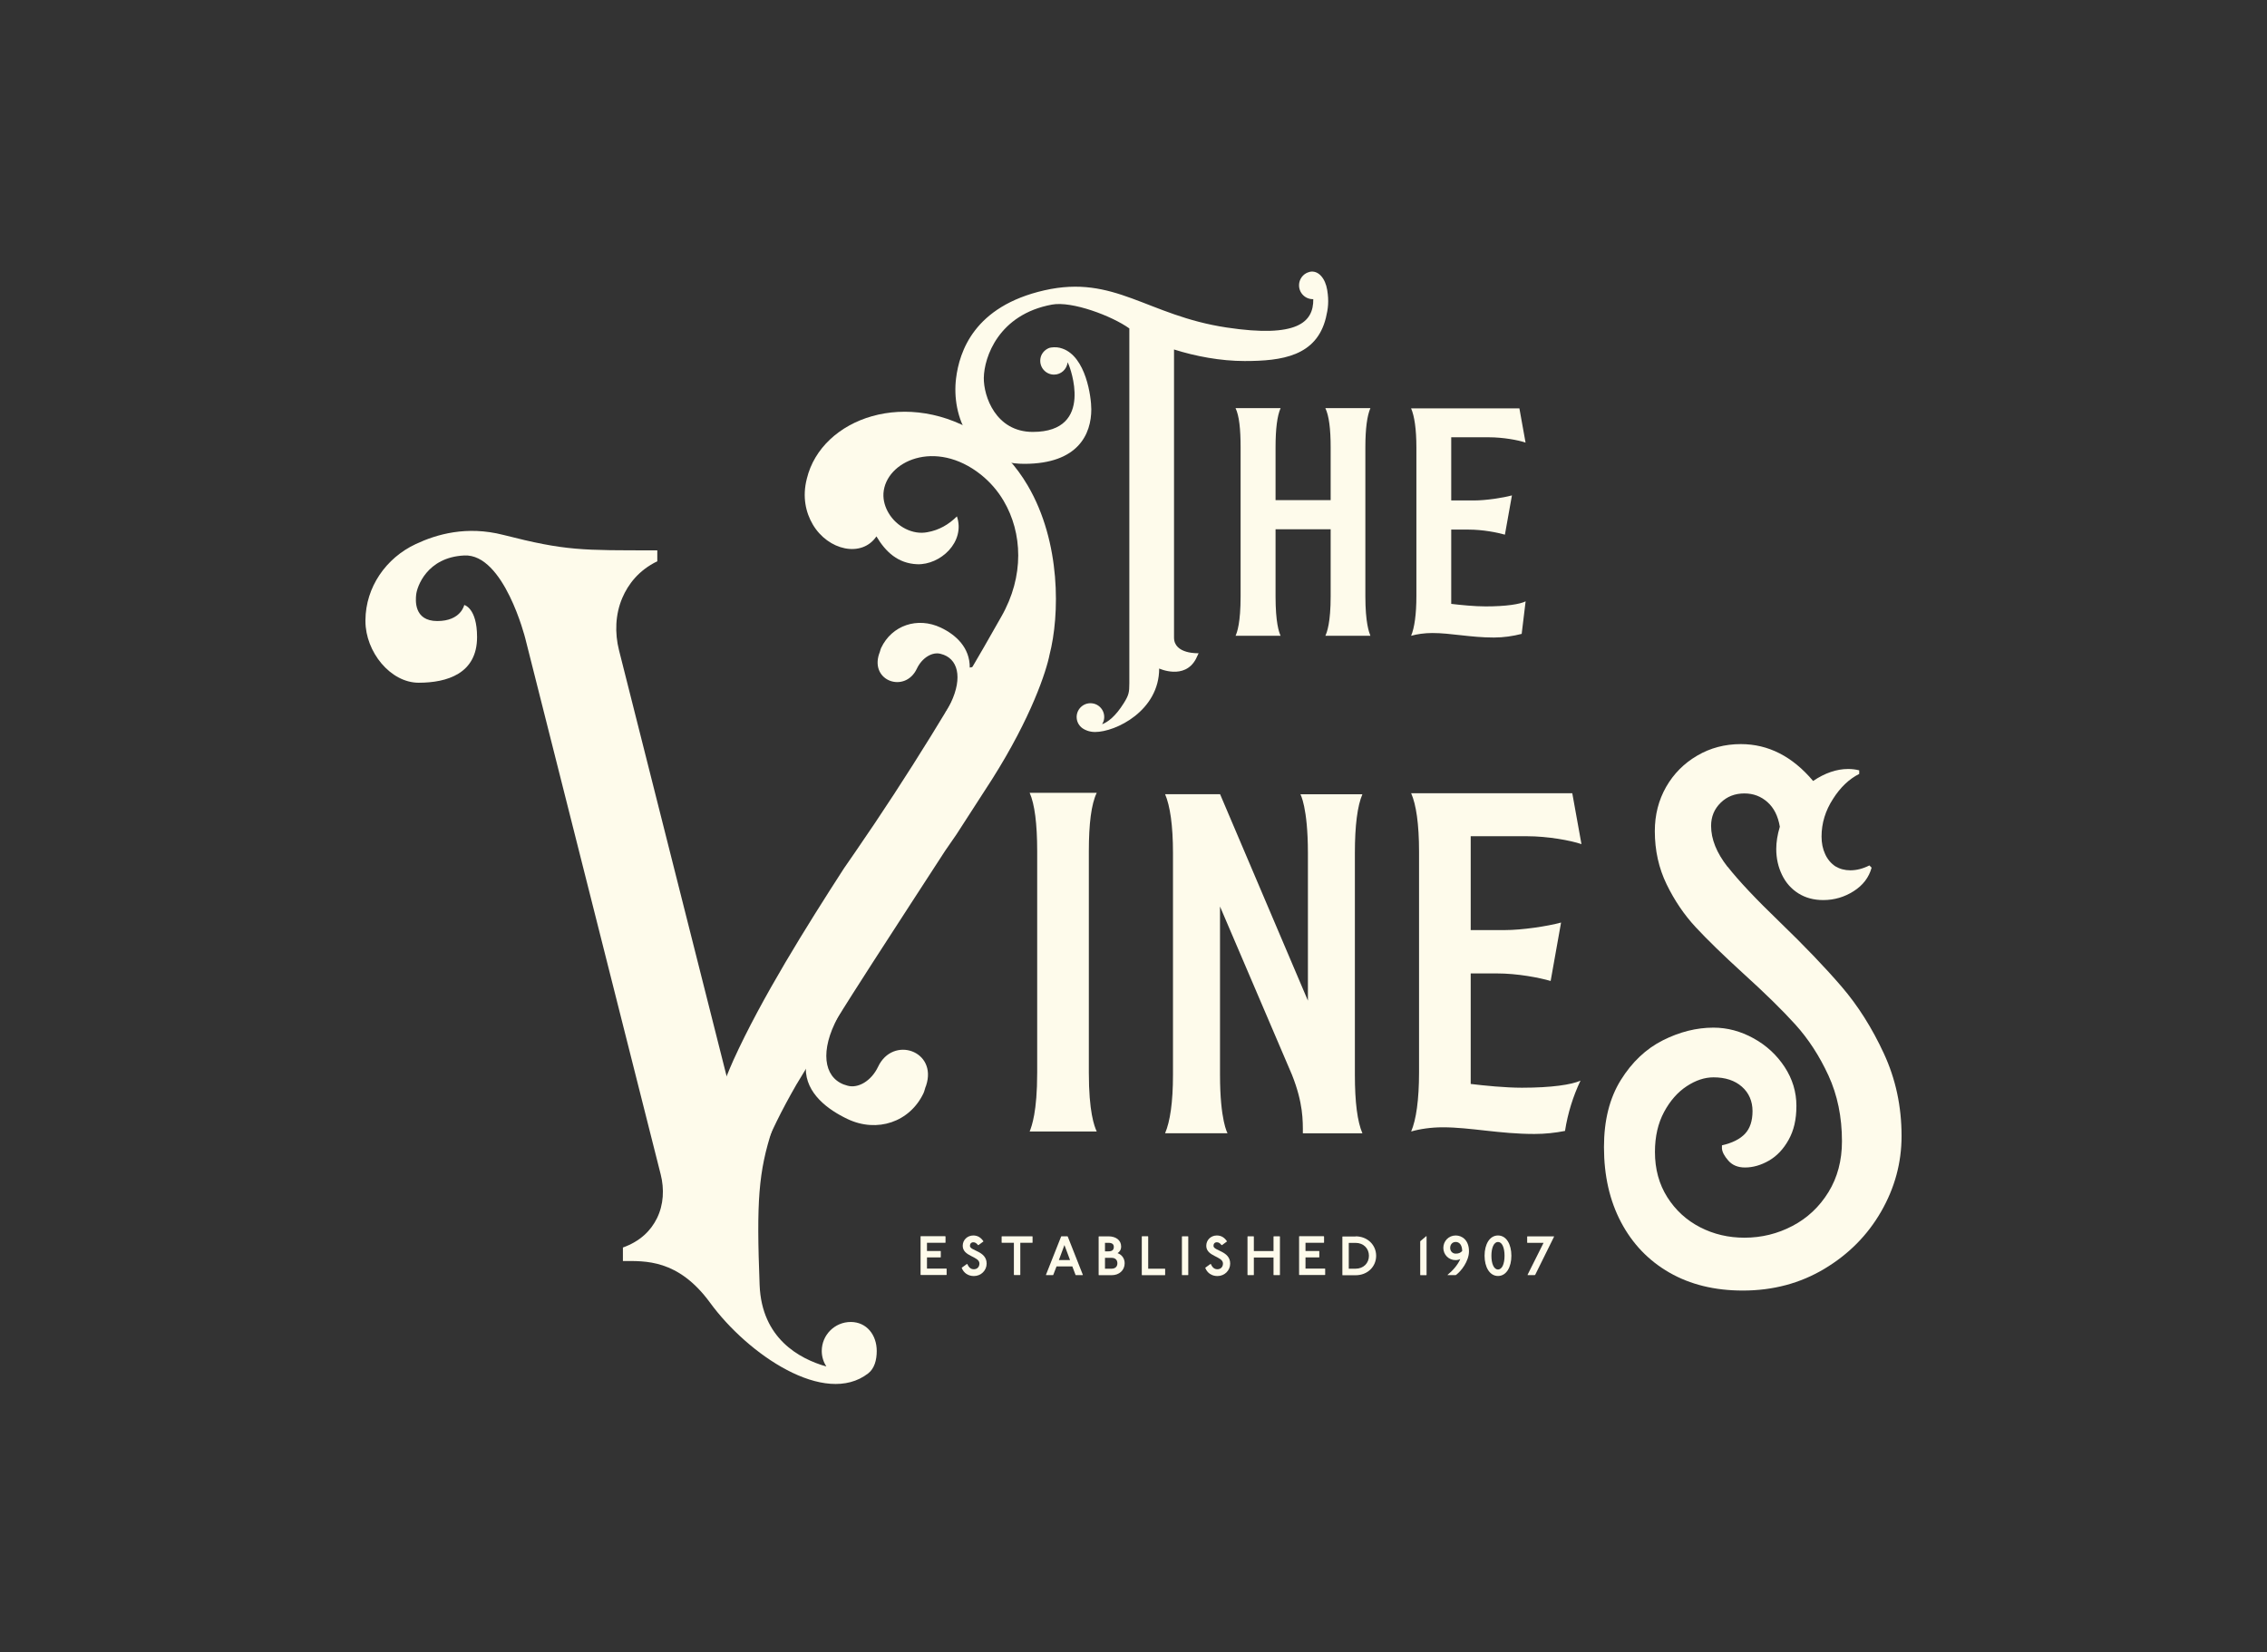 <?xml version="1.0" encoding="UTF-8"?>
<svg xmlns="http://www.w3.org/2000/svg" width="701" height="511" viewBox="0 0 701 511" fill="none">
  <rect x="0" y="0" width="701" height="511" fill="#333333" stroke="none"/>
  <mask id="mask0_836_31" style="mask-type:alpha" maskUnits="userSpaceOnUse" x="0" y="0" width="701" height="511">
    <rect width="701" height="511" fill="#D9D9D9"></rect>
  </mask>
  <g mask="url(#mask0_836_31)">
    <g clip-path="url(#clip0_836_31)">
      <path d="M292.299 382.343L292.376 382.42V384.253L292.299 384.329H286.639V386.869H290.832L290.908 386.945V388.778L290.832 388.855H286.639V392.311H292.642L292.719 392.387V394.221L292.642 394.297H284.732L284.656 394.221V382.382L284.732 382.305H292.28L292.299 382.343Z" fill="#FEFBEB"></path>
      <path d="M302.42 385.055C301.963 384.482 301.543 384.177 300.972 384.177C300.323 384.177 299.923 384.616 299.923 385.284C299.923 386.869 305.089 386.812 305.089 390.764C305.089 392.884 303.373 394.622 301.143 394.622C299.39 394.622 297.979 393.686 297.369 392.063L298.951 390.917H299.123C299.599 392.044 300.266 392.521 301.143 392.521C302.153 392.521 302.858 391.815 302.858 390.745C302.858 388.473 297.693 388.626 297.693 385.265C297.693 383.451 299.123 382.076 300.972 382.076C302.382 382.076 303.373 382.783 304.116 383.909L302.592 385.036H302.42V385.055Z" fill="#FEFBEB"></path>
      <path d="M319.213 382.343L319.289 382.42V384.253L319.213 384.329H315.496V394.24L315.401 394.316H313.59L313.514 394.24V384.329H309.797L309.721 384.253V382.42L309.797 382.343H319.213Z" fill="#FEFBEB"></path>
      <path d="M330.096 382.343L330.172 382.42L334.842 394.259L334.766 394.335H332.65L332.574 394.259L331.583 391.643H326.703L325.693 394.259L325.617 394.335H323.501L323.425 394.259L328.114 382.42L328.19 382.343H330.096ZM327.427 389.676H330.877L329.143 385.036L327.427 389.676Z" fill="#FEFBEB"></path>
      <path d="M342.752 382.343C345.078 382.343 346.679 383.546 346.679 385.494C346.679 386.468 346.221 387.136 345.573 387.537C347.003 388.072 347.765 389.275 347.765 390.669C347.765 392.865 346.05 394.354 343.782 394.354H339.798L339.722 394.278V382.439L339.798 382.362H342.771L342.752 382.343ZM341.685 386.984H342.752C343.896 386.984 344.411 386.544 344.411 385.609C344.411 384.788 343.896 384.348 342.752 384.348H341.685V386.984ZM341.685 392.349H343.705C344.811 392.349 345.516 391.757 345.516 390.669C345.516 389.58 344.811 388.989 343.705 388.989H341.685V392.349Z" fill="#FEFBEB"></path>
      <path d="M354.969 382.343L355.046 382.42V392.349H360.211L360.287 392.426V394.278L360.211 394.354H353.14L353.063 394.278V382.401L353.14 382.324H354.989L354.969 382.343Z" fill="#FEFBEB"></path>
      <path d="M367.359 382.343L367.435 382.42V394.259L367.359 394.335H365.548L365.472 394.259V382.42L365.548 382.343H367.359Z" fill="#FEFBEB"></path>
      <path d="M377.728 385.055C377.27 384.482 376.851 384.177 376.279 384.177C375.631 384.177 375.231 384.616 375.231 385.284C375.231 386.869 380.396 386.812 380.396 390.764C380.396 392.884 378.681 394.622 376.451 394.622C374.697 394.622 373.287 393.686 372.677 392.063L374.259 390.917H374.43C374.907 392.044 375.574 392.521 376.451 392.521C377.461 392.521 378.166 391.815 378.166 390.745C378.166 388.473 373.001 388.626 373.001 385.265C373.001 383.451 374.43 382.076 376.279 382.076C377.69 382.076 378.681 382.783 379.424 383.909L377.899 385.036H377.728V385.055Z" fill="#FEFBEB"></path>
      <path d="M387.639 382.343L387.715 382.42V386.888H393.795V382.42L393.872 382.343H395.701L395.778 382.42V394.259L395.701 394.335H393.872L393.795 394.259V388.893H387.715V394.259L387.639 394.335H385.828L385.752 394.259V382.42L385.828 382.343H387.639Z" fill="#FEFBEB"></path>
      <path d="M409.348 382.343L409.424 382.42V384.253L409.348 384.329H403.687V386.869H407.881L407.957 386.945V388.778L407.881 388.855H403.687V392.311H409.691L409.768 392.387V394.221L409.691 394.297H401.781L401.705 394.221V382.382L401.781 382.305H409.329L409.348 382.343Z" fill="#FEFBEB"></path>
      <path d="M419.184 382.343C422.862 382.343 425.531 385.017 425.531 388.358C425.531 391.7 422.882 394.373 419.184 394.373H415.162L415.086 394.297V382.458L415.162 382.382H419.184V382.343ZM417.068 392.349H419.184C421.605 392.349 423.301 390.65 423.301 388.358C423.301 386.067 421.605 384.367 419.184 384.367H417.068V392.368V392.349Z" fill="#FEFBEB"></path>
      <path d="M441.121 382.343V394.278L441.045 394.354H439.234L439.158 394.278V383.966L439.234 383.795L441.045 382.267L441.121 382.343Z" fill="#FEFBEB"></path>
      <path d="M447.603 394.259C449.051 393.094 450.748 391.261 451.548 389.37C451.129 389.58 450.633 389.695 450.081 389.695C447.927 389.695 446.307 387.976 446.307 385.914C446.307 383.852 447.908 382.076 450.138 382.076C452.101 382.076 454.236 383.508 454.236 386.964C454.236 389.962 451.853 393.151 450.138 394.335H447.679L447.603 394.259ZM450.138 384.081C449.07 384.081 448.422 384.902 448.422 385.914C448.422 386.926 449.128 387.69 450.138 387.69C451.034 387.69 451.548 387.48 452.139 386.888C452.101 384.826 451.148 384.081 450.138 384.081Z" fill="#FEFBEB"></path>
      <path d="M467.349 388.339C467.349 391.815 465.824 394.602 463.213 394.602C460.602 394.602 459.058 391.815 459.058 388.339C459.058 384.864 460.582 382.076 463.213 382.076C465.843 382.076 467.349 384.864 467.349 388.339ZM461.173 388.339C461.173 390.822 461.936 392.597 463.213 392.597C464.49 392.597 465.233 390.822 465.233 388.339C465.233 385.857 464.471 384.081 463.213 384.081C461.955 384.081 461.173 385.857 461.173 388.339Z" fill="#FEFBEB"></path>
      <path d="M480.482 382.343L480.558 382.42L474.706 394.259L474.535 394.335H472.419L472.343 394.259L477.299 384.348H472.305L472.229 384.272V382.439L472.305 382.362H480.52L480.482 382.343Z" fill="#FEFBEB"></path>
      <path d="M404.946 84.096C403.402 84.439 402.163 85.7 401.801 87.246C401.172 90.034 403.268 92.516 405.956 92.516C405.994 92.516 406.051 92.516 406.089 92.516C406.184 99.639 401.191 104.585 379.29 101.281C354.665 97.577 344.658 84.84 322.929 89.786C301.201 94.731 296.664 108.728 295.635 116.996C294.187 128.606 299.924 143.443 316.716 143.443C333.508 143.443 337.453 134.125 337.453 126.582C337.453 122.744 335.795 110.313 328.495 107.793C327.961 107.602 327.389 107.468 326.799 107.411C326.799 107.411 325.121 107.277 324.206 107.697C322.891 108.289 321.9 109.511 321.71 110.943C321.328 113.578 323.368 115.851 325.922 115.851C328.133 115.851 329.905 114.17 330.134 112.032C330.306 112.356 330.439 112.662 330.553 112.986C330.553 112.986 338.787 133.571 319.365 133.571C307.853 133.571 304.136 122.458 304.212 116.863C304.308 110.485 308.768 97.233 325.293 94.197C331.506 93.051 343.838 97.71 349.213 101.568V197.215V211.289C349.213 214.115 349.042 214.993 347.479 217.475C344.925 221.562 342.58 223.299 340.808 223.968C341.399 222.994 341.647 221.791 341.265 220.492C340.827 219.022 339.588 217.876 338.101 217.571C335.357 216.998 332.917 219.079 332.917 221.753C332.917 223.433 333.908 224.884 335.319 225.572C335.319 225.572 336.653 226.374 338.597 226.374C345.001 226.374 358.439 219.805 358.439 206.744C358.439 206.744 366.253 210.353 369.779 203.822L370.637 202.008C370.637 202.008 363.032 202.39 363.032 197.177V108.079C369.589 110.16 377.384 111.65 384.875 111.65C396.407 111.65 407.08 110.141 409.997 98.264C410.683 95.457 410.969 93.108 410.397 89.671C409.844 86.234 407.747 83.446 404.946 84.076V84.096Z" fill="#FEFBEB"></path>
      <path d="M394.425 163.684V184.403C394.425 192.556 395.473 195.497 395.988 196.623H382.055C382.569 195.497 383.618 192.556 383.618 184.403V138.364C383.618 132.635 383.179 128.568 382.055 126.219H395.988C394.939 128.568 394.425 132.635 394.425 138.364V154.671H411.465V138.364C411.465 132.635 410.95 128.568 409.825 126.219H423.758C422.729 128.568 422.196 132.635 422.196 138.364V184.403C422.196 192.556 423.32 195.497 423.758 196.623H409.825C410.34 195.497 411.465 192.556 411.465 184.403V163.684H394.425Z" fill="#FEFBEB"></path>
      <path d="M448.746 135.251V154.767H455.836C459.382 154.767 464.661 153.984 467.52 153.201L465.348 165.346C462.927 164.658 458.505 163.78 454.102 163.78H448.746V186.751C451.605 187.095 455.932 187.534 459.382 187.534C465.786 187.534 470.017 186.847 471.752 185.968L470.532 196.031C467.844 196.719 464.985 197.158 461.955 197.158C454.693 197.158 448.632 195.764 442.914 195.764C440.493 195.764 438.149 196.108 436.338 196.623C437.367 194.198 437.977 190.036 437.977 184.307V138.44C437.977 132.712 437.367 128.645 436.338 126.296H469.827L471.733 136.875C469.484 136.092 464.719 135.232 460.392 135.232H448.708L448.746 135.251Z" fill="#FEFBEB"></path>
      <path d="M230.983 399.548C228.162 396.455 225.818 393.323 223.855 389.981C214.992 374.915 214.439 355.706 226.79 327.846C235.5 308.655 249.433 286.409 260.946 268.574L264.453 263.495C280.788 239.817 295.445 215.852 309.645 190.666C316.792 178.158 316.163 164.754 310.35 154.9C308.482 151.731 306.176 149.095 303.317 146.785C289.212 135.576 273.85 142.641 273.182 152.552C273.049 154.881 273.773 156.963 274.764 158.643C277.28 162.92 282.293 165.479 286.772 164.582C290.394 163.952 293.367 162.195 295.902 159.693C298.571 167.637 290.756 174.759 283.589 174.492C277.681 174.225 273.869 170.711 271.01 165.88C266.454 172.583 256.047 170.215 251.339 162.214C249.148 158.49 248.042 153.64 249.491 148.026C253.989 129.332 280.749 119.536 303.85 134.965C309.835 139.204 314.353 144.303 317.745 150.069C328.152 167.732 327.676 190.322 324.55 202.428C323.559 207.527 318.927 221.791 306.748 241.02L295.75 258.053L292.243 263.132C279.148 283.392 260.622 311.405 246.25 335.426C227.457 368.079 229.42 382.477 234.357 392.578" fill="#FEFBEB"></path>
      <path d="M263.061 408.828C258.125 408.828 254.103 412.838 254.103 417.803C254.103 419.579 254.637 421.202 255.513 422.596C247.184 420.209 235.538 413.946 234.89 397.429C233.899 371.593 234.49 362.446 238.855 349.137L236.72 352.345L229.477 351.81L191.414 201.111C190.061 195.745 190.251 190.016 192.424 184.918C194.216 180.736 197.437 176.402 203.25 173.576V170.196C179.711 170.196 175.022 170.368 155.638 165.422C144.259 162.519 135.034 165.212 128.534 168.267C119.347 172.563 113.076 181.576 113 191.773C113 191.869 113 191.964 113 192.06C113 201.607 120.738 211.136 129.468 211.136C138.198 211.136 147.518 208.348 147.518 197.024C147.518 187.973 143.554 187.095 143.554 187.095C143.554 187.095 142.562 192.06 135.224 192.06C127.886 192.06 128.515 185.491 128.687 183.906C128.915 181.538 131.965 172.334 143.554 171.781C155.847 171.189 162.423 197.406 162.423 197.406L204.299 363.191C205.442 367.697 205.213 372.548 203.155 376.729C201.268 380.567 197.99 383.871 192.615 385.8V389.981C199.4 389.981 209.654 389.294 219.585 402.89C231.212 418.815 255.037 435.142 268.474 424.716C270.38 423.226 271.105 420.629 271.105 417.803C271.105 412.857 267.998 408.828 263.061 408.828Z" fill="#FEFBEB"></path>
      <path d="M292.28 220.531C293.024 219.461 293.576 218.277 294.034 217.304C297.731 209.494 296.245 203.536 290.908 202.218C288.392 201.493 285.152 203.307 283.493 206.82C279.891 214.42 269.027 210.697 271.829 202.237C272.115 201.645 272.191 200.977 272.458 200.385C275.774 193.358 283.722 190.685 290.927 194.103C295.597 196.318 299.923 200.29 299.866 206.457C303.126 205.617 307.204 207.069 307.662 210.162C304.383 210.525 303.145 210.639 302.039 212.988C301.391 214.363 300.762 216.196 299.961 219.404" fill="#FEFBEB"></path>
      <path d="M336.69 331.741C336.69 343.867 338.368 348.258 339.13 349.92H318.393C319.041 348.239 320.718 343.867 320.718 331.741V263.247C320.718 254.73 319.936 248.677 318.393 245.183H339.13C337.453 248.658 336.69 254.73 336.69 263.247V331.741Z" fill="#FEFBEB"></path>
      <path d="M377.251 280.28V332.39C377.251 346.578 379.577 350.454 379.577 350.454H360.269C361.812 346.845 362.708 340.907 362.708 332.39V263.781C362.708 255.265 361.812 249.212 360.269 245.603H377.27L404.431 309.457V263.8C404.431 249.613 402.106 245.622 402.106 245.622H421.28C419.736 249.231 418.955 255.303 418.955 263.8V332.409C418.955 340.926 419.736 346.865 421.28 350.474H402.868C402.868 346.597 403.002 341.193 399.514 332.409L377.232 280.299L377.251 280.28Z" fill="#FEFBEB"></path>
      <path d="M534.25 268.078C537.624 272.374 542.98 278.065 550.299 285.111C558.076 292.615 564.461 299.298 569.493 305.161C574.525 311.023 578.87 317.897 582.511 325.764C586.171 333.651 588 342.148 588 351.314C588 359.563 585.904 367.335 581.691 374.667C577.479 382 571.628 387.9 564.137 392.387C556.646 396.875 548.241 399.109 538.901 399.109C530.21 399.109 522.662 397.257 516.2 393.552C509.758 389.848 504.783 384.654 501.257 377.971C497.731 371.287 495.978 363.554 495.978 354.751C495.978 346.502 497.712 339.589 501.181 334.013C504.65 328.438 508.996 324.332 514.199 321.716C519.403 319.1 524.625 317.802 529.829 317.802C534.117 317.802 538.253 318.909 542.237 321.105C546.22 323.301 549.403 326.261 551.843 329.965C554.264 333.67 555.484 337.68 555.484 341.976C555.484 346.273 554.683 349.595 553.082 352.479C551.481 355.362 549.442 357.52 546.983 358.933C544.524 360.346 542.046 361.052 539.587 361.052C537.395 361.052 535.68 360.346 534.441 358.933C533.202 357.52 532.535 356.259 532.459 355.152V354.197C535.661 353.471 538.043 352.268 539.587 350.626C541.131 348.984 541.913 346.635 541.913 343.618C541.913 340.601 540.826 337.985 538.615 336.057C536.423 334.128 533.488 333.173 529.848 333.173C527.103 333.173 524.339 334.09 521.556 335.923C518.774 337.756 516.429 340.41 514.561 343.886C512.693 347.361 511.74 351.486 511.74 356.24C511.74 361.549 513.017 366.227 515.571 370.256C518.126 374.285 521.518 377.379 525.712 379.536C529.905 381.694 534.479 382.763 539.416 382.763C544.715 382.763 549.67 381.541 554.283 379.116C558.895 376.691 562.593 373.216 565.395 368.671C568.178 364.146 569.569 358.894 569.569 352.937C569.569 345.432 568.178 338.654 565.395 332.6C562.612 326.566 559.2 321.315 555.179 316.866C551.157 312.417 545.763 307.127 538.996 300.998C532.783 295.327 527.884 290.553 524.32 286.715C520.756 282.877 517.763 278.446 515.343 273.463C512.922 268.479 511.702 262.998 511.702 257.041C511.702 252 512.865 247.455 515.19 243.369C517.516 239.301 520.718 236.074 524.797 233.687C528.856 231.3 533.374 230.116 538.291 230.116C546.792 230.116 554.245 233.916 560.649 241.516C564.308 239.053 567.911 237.812 571.475 237.812C572.657 237.812 573.8 237.945 574.906 238.232V239.339C571.799 240.905 569.093 243.464 566.824 247.035C564.442 250.701 563.26 254.597 563.26 258.702C563.26 260.726 563.622 262.521 564.366 264.125C565.09 265.729 566.157 266.989 567.511 267.906C568.883 268.727 570.427 269.147 572.161 269.147C574.086 269.147 576.05 268.651 578.051 267.639L578.737 268.326C577.917 271.343 576.069 273.768 573.191 275.601C570.312 277.434 567.187 278.351 563.794 278.351C560.859 278.351 558.304 277.664 556.113 276.289C553.921 274.914 552.224 273.023 551.043 270.579C549.861 268.154 549.251 265.481 549.251 262.54C549.251 260.44 549.613 258.148 550.356 255.666C549.804 252.362 548.527 249.823 546.525 248.047C544.505 246.252 542.141 245.374 539.397 245.374C536.461 245.374 534.022 246.328 532.059 248.257C530.095 250.186 529.104 252.553 529.104 255.399C529.104 259.523 530.801 263.724 534.174 268.04L534.25 268.078Z" fill="#FEFBEB"></path>
      <path d="M488.734 334.185C486.008 335.427 479.833 336.381 470.608 336.381C465.461 336.381 459.019 335.732 454.769 335.216V301.036H462.755C469.312 301.036 475.887 302.335 479.49 303.366L482.711 285.302C478.461 286.466 470.608 287.631 465.328 287.631H454.769V258.607H472.152C478.594 258.607 485.665 259.905 489.02 261.051L486.18 245.316H436.356C437.9 248.792 438.796 254.864 438.796 263.38V331.607C438.796 340.124 437.9 346.311 436.356 349.92C439.063 349.137 442.532 348.621 446.134 348.621C454.635 348.621 463.651 350.684 474.458 350.684C477.755 350.684 480.9 350.34 483.931 349.748C484.789 344.249 486.428 339.016 488.734 334.166V334.185Z" fill="#FEFBEB"></path>
      <path d="M260.355 312.436C259.402 313.811 258.696 315.3 258.106 316.541C253.417 326.471 255.285 334.052 262.07 335.751C265.272 336.668 269.408 334.357 271.524 329.889C276.098 320.208 289.936 324.943 286.372 335.713C286.029 336.458 285.914 337.317 285.571 338.062C281.34 346.998 271.238 350.416 262.07 346.063C256.123 343.236 249.09 338.195 249.166 330.328C245.011 331.397 241.352 329.545 240.761 325.631C244.916 325.172 246.517 325.02 247.927 322.041C248.747 320.303 249.567 317.954 250.577 313.868" fill="#FEFBEB"></path>
    </g>
  </g>
  <defs>
    <clipPath id="clip0_836_31">
      <rect width="475" height="344" fill="white" transform="translate(113 84)"></rect>
    </clipPath>
  </defs>
</svg>
